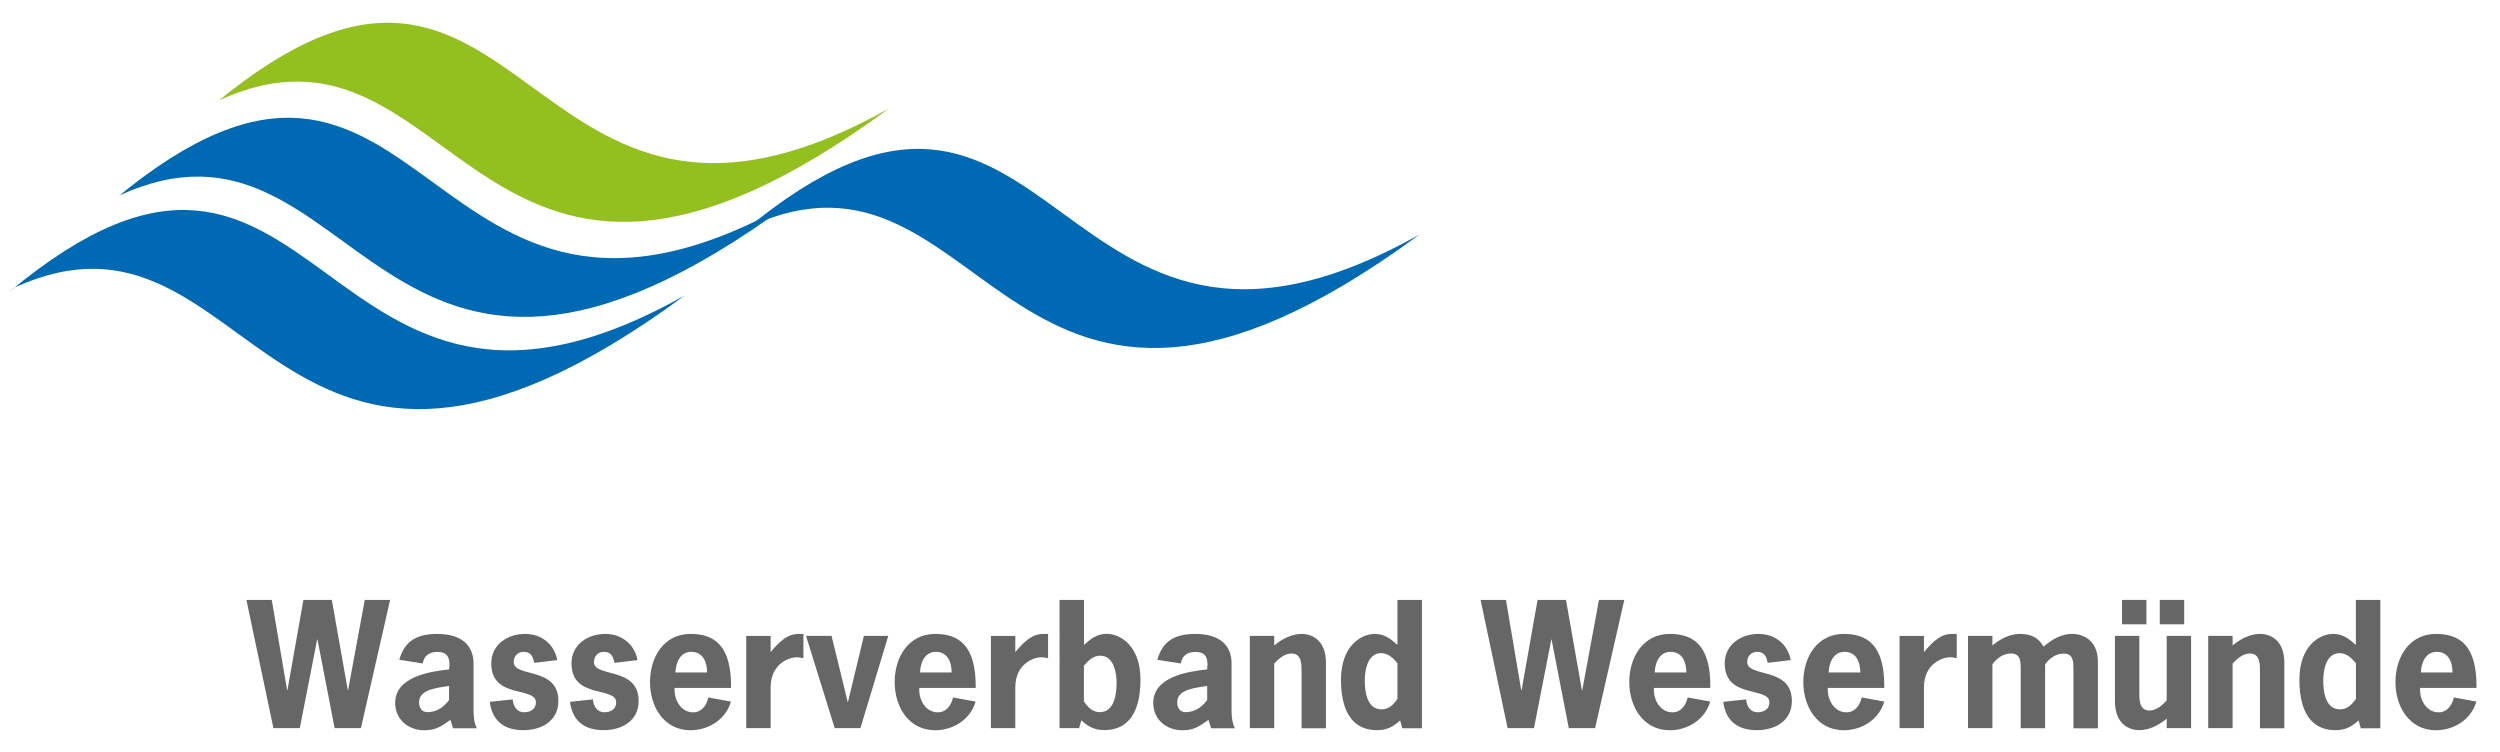 <?xml version="1.0" encoding="utf-8"?>
<!-- Generator: Adobe Illustrator 25.2.0, SVG Export Plug-In . SVG Version: 6.00 Build 0)  -->
<svg version="1.1" id="Ebene_1" xmlns="http://www.w3.org/2000/svg" xmlns:xlink="http://www.w3.org/1999/xlink" x="0px" y="0px"
	 viewBox="0 0 286 86" style="enable-background:new 0 0 286 86;" xml:space="preserve">
<style type="text/css">
	.st0{fill:#0069B3;}
	.st1{fill:#93C01F;}
	.st2{opacity:0.6;}
</style>
<path class="st0" d="M85.71,25.92c27.69-12.66,28.96,36.05,76.69,0.9c-42.63,23.96-40.99-30.67-77.32-0.37L85.71,25.92z"/>
<path class="st0" d="M13.65,22.36c27.69-12.66,28.96,36.05,76.7,0.9C47.71,47.23,49.35-7.41,13.02,22.89L13.65,22.36z"/>
<path class="st1" d="M25.02,11.49c27.69-12.66,28.96,36.05,76.7,0.9c-42.63,23.96-40.99-30.67-77.32-0.37L25.02,11.49z"/>
<path class="st0" d="M1.62,32.91c27.69-12.66,28.96,36.05,76.7,0.9C35.69,57.78,37.33,3.14,1,33.44L1.62,32.91z"/>
<polygon class="st2" points="41.73,68.63 39.82,78.97 39.79,78.97 37.96,68.63 34.71,68.63 32.88,78.97 32.85,78.97 31.09,68.63 
	28.19,68.63 31.28,83.3 34.3,83.3 36.28,73.16 36.32,73.16 38.28,83.3 41.29,83.3 44.63,68.63 "/>
<path class="st2" d="M50.02,72.52c-2.21,0-3.72,0.72-4.34,2.96l2.68,0.42c0.15-0.92,0.79-1.32,1.68-1.32c1.04,0,1.53,0.53,1.34,2
	c-2.24,0.24-6.17,0.85-6.17,3.83c0,1.89,1.49,3.13,3.32,3.13c1.34,0,1.96-0.45,3-1.19l0.3,0.96h2.72c-0.34-0.7-0.38-1.45-0.38-2.21
	v-5.24C54.16,73.88,52.86,72.52,50.02,72.52 M48.9,81.47c-0.66,0-0.96-0.51-0.96-1.13c0-1.55,2.28-1.66,3.43-1.87v1.62
	C50.84,80.8,50.05,81.47,48.9,81.47"/>
<path class="st2" d="M60.08,72.52c-2.06,0-3.88,1.24-3.88,3.38c0,4.11,5.11,2.6,5.11,4.45c0,0.81-0.66,1.13-1.36,1.13
	c-0.85,0-1.24-0.72-1.3-1.47l-2.62,0.28c0.28,2.19,1.66,3.24,3.83,3.24c2.15,0,4.02-1.09,4.02-3.34c0-3.96-5.11-2.64-5.11-4.45
	c0-0.68,0.47-1.17,1.13-1.17c0.83,0,1.07,0.53,1.21,1.26l2.64-0.32C63.42,73.69,61.93,72.52,60.08,72.52"/>
<path class="st2" d="M69.26,72.52c-2.06,0-3.88,1.24-3.88,3.38c0,4.11,5.11,2.6,5.11,4.45c0,0.81-0.66,1.13-1.36,1.13
	c-0.85,0-1.24-0.72-1.3-1.47l-2.62,0.28c0.28,2.19,1.66,3.24,3.83,3.24c2.15,0,4.02-1.09,4.02-3.34c0-3.96-5.11-2.64-5.11-4.45
	c0-0.68,0.47-1.17,1.13-1.17c0.83,0,1.07,0.53,1.21,1.26l2.64-0.32C72.59,73.69,71.1,72.52,69.26,72.52"/>
<path class="st2" d="M79,72.52c-3.09,0-4.64,2.7-4.64,5.51c0,2.79,1.57,5.51,4.64,5.51c2,0,4.02-1.19,4.62-3.28l-2.58-0.47
	c-0.21,0.89-0.75,1.7-1.75,1.7c-1.43,0-2.21-1.51-2.11-2.79h6.45C83.7,73.78,81.66,72.52,79,72.52 M77.27,76.93
	c0.04-1.13,0.55-2.36,1.81-2.36c1.34,0,1.81,1.17,1.81,2.36H77.27z"/>
<path class="st2" d="M91.91,72.52h-0.53c-1.28,0-2.15,0.81-3.22,2.08v-1.85h-2.79V83.3h2.79v-4.64c0-2.81,2.22-3.47,2.94-3.47
	c0.28,0,0.55,0.06,0.81,0.11V72.52z"/>
<polygon class="st2" points="98.83,72.74 97.01,80.31 96.98,80.31 95.13,72.74 92.21,72.74 95.49,83.3 98.43,83.3 101.62,72.74 "/>
<path class="st2" d="M106.99,72.52c-3.09,0-4.64,2.7-4.64,5.51c0,2.79,1.57,5.51,4.64,5.51c2,0,4.02-1.19,4.62-3.28l-2.58-0.47
	c-0.21,0.89-0.75,1.7-1.75,1.7c-1.43,0-2.21-1.51-2.11-2.79h6.45C111.68,73.78,109.64,72.52,106.99,72.52 M105.25,76.93
	c0.04-1.13,0.55-2.36,1.81-2.36c1.34,0,1.81,1.17,1.81,2.36H105.25z"/>
<path class="st2" d="M119.9,72.52h-0.53c-1.28,0-2.15,0.81-3.22,2.08v-1.85h-2.79V83.3h2.79v-4.64c0-2.81,2.22-3.47,2.94-3.47
	c0.28,0,0.55,0.06,0.81,0.11V72.52z"/>
<path class="st2" d="M124,68.63h-2.79V83.3h2.24l0.25-0.89c0.85,0.75,1.51,1.11,2.68,1.11c2.13,0,4.09-1.32,4.09-5.77
	c0-3.9-2.34-5.24-3.86-5.24c-1.13,0-1.81,0.57-2.6,1.26V68.63z M125.81,81.47c-0.83,0-1.38-0.58-1.81-1.24v-4.07
	c0.49-0.58,1.06-1.15,1.87-1.15c1.55,0,1.87,1.96,1.87,3.13C127.73,79.4,127.49,81.47,125.81,81.47"/>
<path class="st2" d="M136.74,72.52c-2.21,0-3.72,0.72-4.34,2.96l2.68,0.42c0.15-0.92,0.79-1.32,1.68-1.32c1.04,0,1.53,0.53,1.34,2
	c-2.24,0.24-6.17,0.85-6.17,3.83c0,1.89,1.49,3.13,3.32,3.13c1.34,0,1.96-0.45,3-1.19l0.3,0.96h2.72c-0.34-0.7-0.38-1.45-0.38-2.21
	v-5.24C140.89,73.88,139.59,72.52,136.74,72.52 M135.63,81.47c-0.66,0-0.96-0.51-0.96-1.13c0-1.55,2.28-1.66,3.43-1.87v1.62
	C137.57,80.8,136.78,81.47,135.63,81.47"/>
<path class="st2" d="M148.92,72.52c-1.17,0-2.26,0.58-3.15,1.32v-1.1h-2.79V83.3h2.79v-7.39c0.53-0.56,1.17-1.15,1.98-1.15
	c1.21,0,1.15,1.34,1.15,2.19v6.36h2.79v-7.49C151.69,73.21,150.07,72.52,148.92,72.52"/>
<path class="st2" d="M162.66,68.63h-2.79v5.15c-0.79-0.7-1.47-1.26-2.6-1.26c-1.53,0-3.86,1.34-3.86,5.24
	c0,4.45,1.96,5.77,4.09,5.77c1.17,0,1.83-0.36,2.68-1.11l0.25,0.89h2.24V68.63z M158.05,81.15c-1.68,0-1.92-2.04-1.92-3.3
	c0-1.17,0.32-3.13,1.87-3.13c0.81,0,1.38,0.57,1.87,1.15v4.07C159.43,80.61,158.89,81.15,158.05,81.15"/>
<polygon class="st2" points="182.92,68.63 181.01,78.97 180.97,78.97 179.15,68.63 175.9,68.63 174.07,78.97 174.03,78.97 
	172.28,68.63 169.38,68.63 172.47,83.3 175.49,83.3 177.47,73.16 177.5,73.16 179.47,83.3 182.48,83.3 185.82,68.63 "/>
<path class="st2" d="M191.03,72.52c-3.09,0-4.64,2.7-4.64,5.51c0,2.79,1.57,5.51,4.64,5.51c2,0,4.02-1.19,4.62-3.28l-2.58-0.47
	c-0.21,0.89-0.75,1.7-1.75,1.7c-1.43,0-2.21-1.51-2.11-2.79h6.45C195.73,73.78,193.69,72.52,191.03,72.52 M189.3,76.93
	c0.04-1.13,0.55-2.36,1.81-2.36c1.34,0,1.81,1.17,1.81,2.36H189.3z"/>
<path class="st2" d="M201.19,72.52c-2.06,0-3.88,1.24-3.88,3.38c0,4.11,5.11,2.6,5.11,4.45c0,0.81-0.66,1.13-1.36,1.13
	c-0.85,0-1.24-0.72-1.3-1.47l-2.62,0.28c0.28,2.19,1.66,3.24,3.83,3.24c2.15,0,4.02-1.09,4.02-3.34c0-3.96-5.11-2.64-5.11-4.45
	c0-0.68,0.47-1.17,1.13-1.17c0.83,0,1.07,0.53,1.21,1.26l2.64-0.32C204.53,73.69,203.04,72.52,201.19,72.52"/>
<path class="st2" d="M210.94,72.52c-3.09,0-4.64,2.7-4.64,5.51c0,2.79,1.57,5.51,4.64,5.51c2,0,4.02-1.19,4.62-3.28l-2.58-0.47
	c-0.21,0.89-0.76,1.7-1.76,1.7c-1.43,0-2.21-1.51-2.11-2.79h6.45C215.63,73.78,213.59,72.52,210.94,72.52 M209.2,76.93
	c0.04-1.13,0.55-2.36,1.81-2.36c1.34,0,1.81,1.17,1.81,2.36H209.2z"/>
<path class="st2" d="M223.85,72.52h-0.53c-1.28,0-2.15,0.81-3.22,2.08v-1.85h-2.79V83.3h2.79v-4.64c0-2.81,2.22-3.47,2.94-3.47
	c0.28,0,0.55,0.06,0.81,0.11V72.52z"/>
<path class="st2" d="M237.04,72.52c-1.3,0-2.3,0.66-3.26,1.45c-0.53-0.98-1.39-1.45-2.7-1.45c-1.17,0-2.26,0.58-3.15,1.32v-1.1
	h-2.79V83.3h2.79v-7.3c0.49-0.7,1.24-1.24,2.13-1.24c1.17,0,1.11,1.06,1.11,1.89v6.66h2.79v-7.3c0.49-0.7,1.24-1.24,2.13-1.24
	c1.17,0,1.11,1.06,1.11,1.89v6.66H240v-7.64C240,73.59,238.68,72.52,237.04,72.52"/>
<rect x="247.08" y="68.63" class="st2" width="2.79" height="2.79"/>
<rect x="242.76" y="68.63" class="st2" width="2.79" height="2.79"/>
<path class="st2" d="M250.66,72.74h-2.79v7.39c-0.53,0.57-1.17,1.15-1.98,1.15c-1.21,0-1.15-1.34-1.15-2.19v-6.35h-2.79v7.49
	c0,2.6,1.62,3.3,2.77,3.3c1.17,0,2.26-0.58,3.15-1.32v1.09h2.79V72.74z"/>
<path class="st2" d="M258.56,72.52c-1.17,0-2.26,0.58-3.15,1.32v-1.1h-2.79V83.3h2.79v-7.39c0.53-0.56,1.17-1.15,1.98-1.15
	c1.21,0,1.15,1.34,1.15,2.19v6.36h2.79v-7.49C261.33,73.21,259.71,72.52,258.56,72.52"/>
<path class="st2" d="M272.3,68.63h-2.79v5.15c-0.79-0.7-1.47-1.26-2.6-1.26c-1.53,0-3.86,1.34-3.86,5.24c0,4.45,1.96,5.77,4.09,5.77
	c1.17,0,1.83-0.36,2.68-1.11l0.25,0.89h2.24V68.63z M267.7,81.15c-1.68,0-1.92-2.04-1.92-3.3c0-1.17,0.32-3.13,1.87-3.13
	c0.81,0,1.38,0.57,1.87,1.15v4.07C269.07,80.61,268.53,81.15,267.7,81.15"/>
<path class="st2" d="M278.68,72.52c-3.09,0-4.64,2.7-4.64,5.51c0,2.79,1.57,5.51,4.64,5.51c2,0,4.02-1.19,4.62-3.28l-2.58-0.47
	c-0.21,0.89-0.75,1.7-1.75,1.7c-1.43,0-2.21-1.51-2.11-2.79h6.45C283.38,73.78,281.34,72.52,278.68,72.52 M276.95,76.93
	c0.04-1.13,0.55-2.36,1.81-2.36c1.34,0,1.81,1.17,1.81,2.36H276.95z"/>
</svg>
